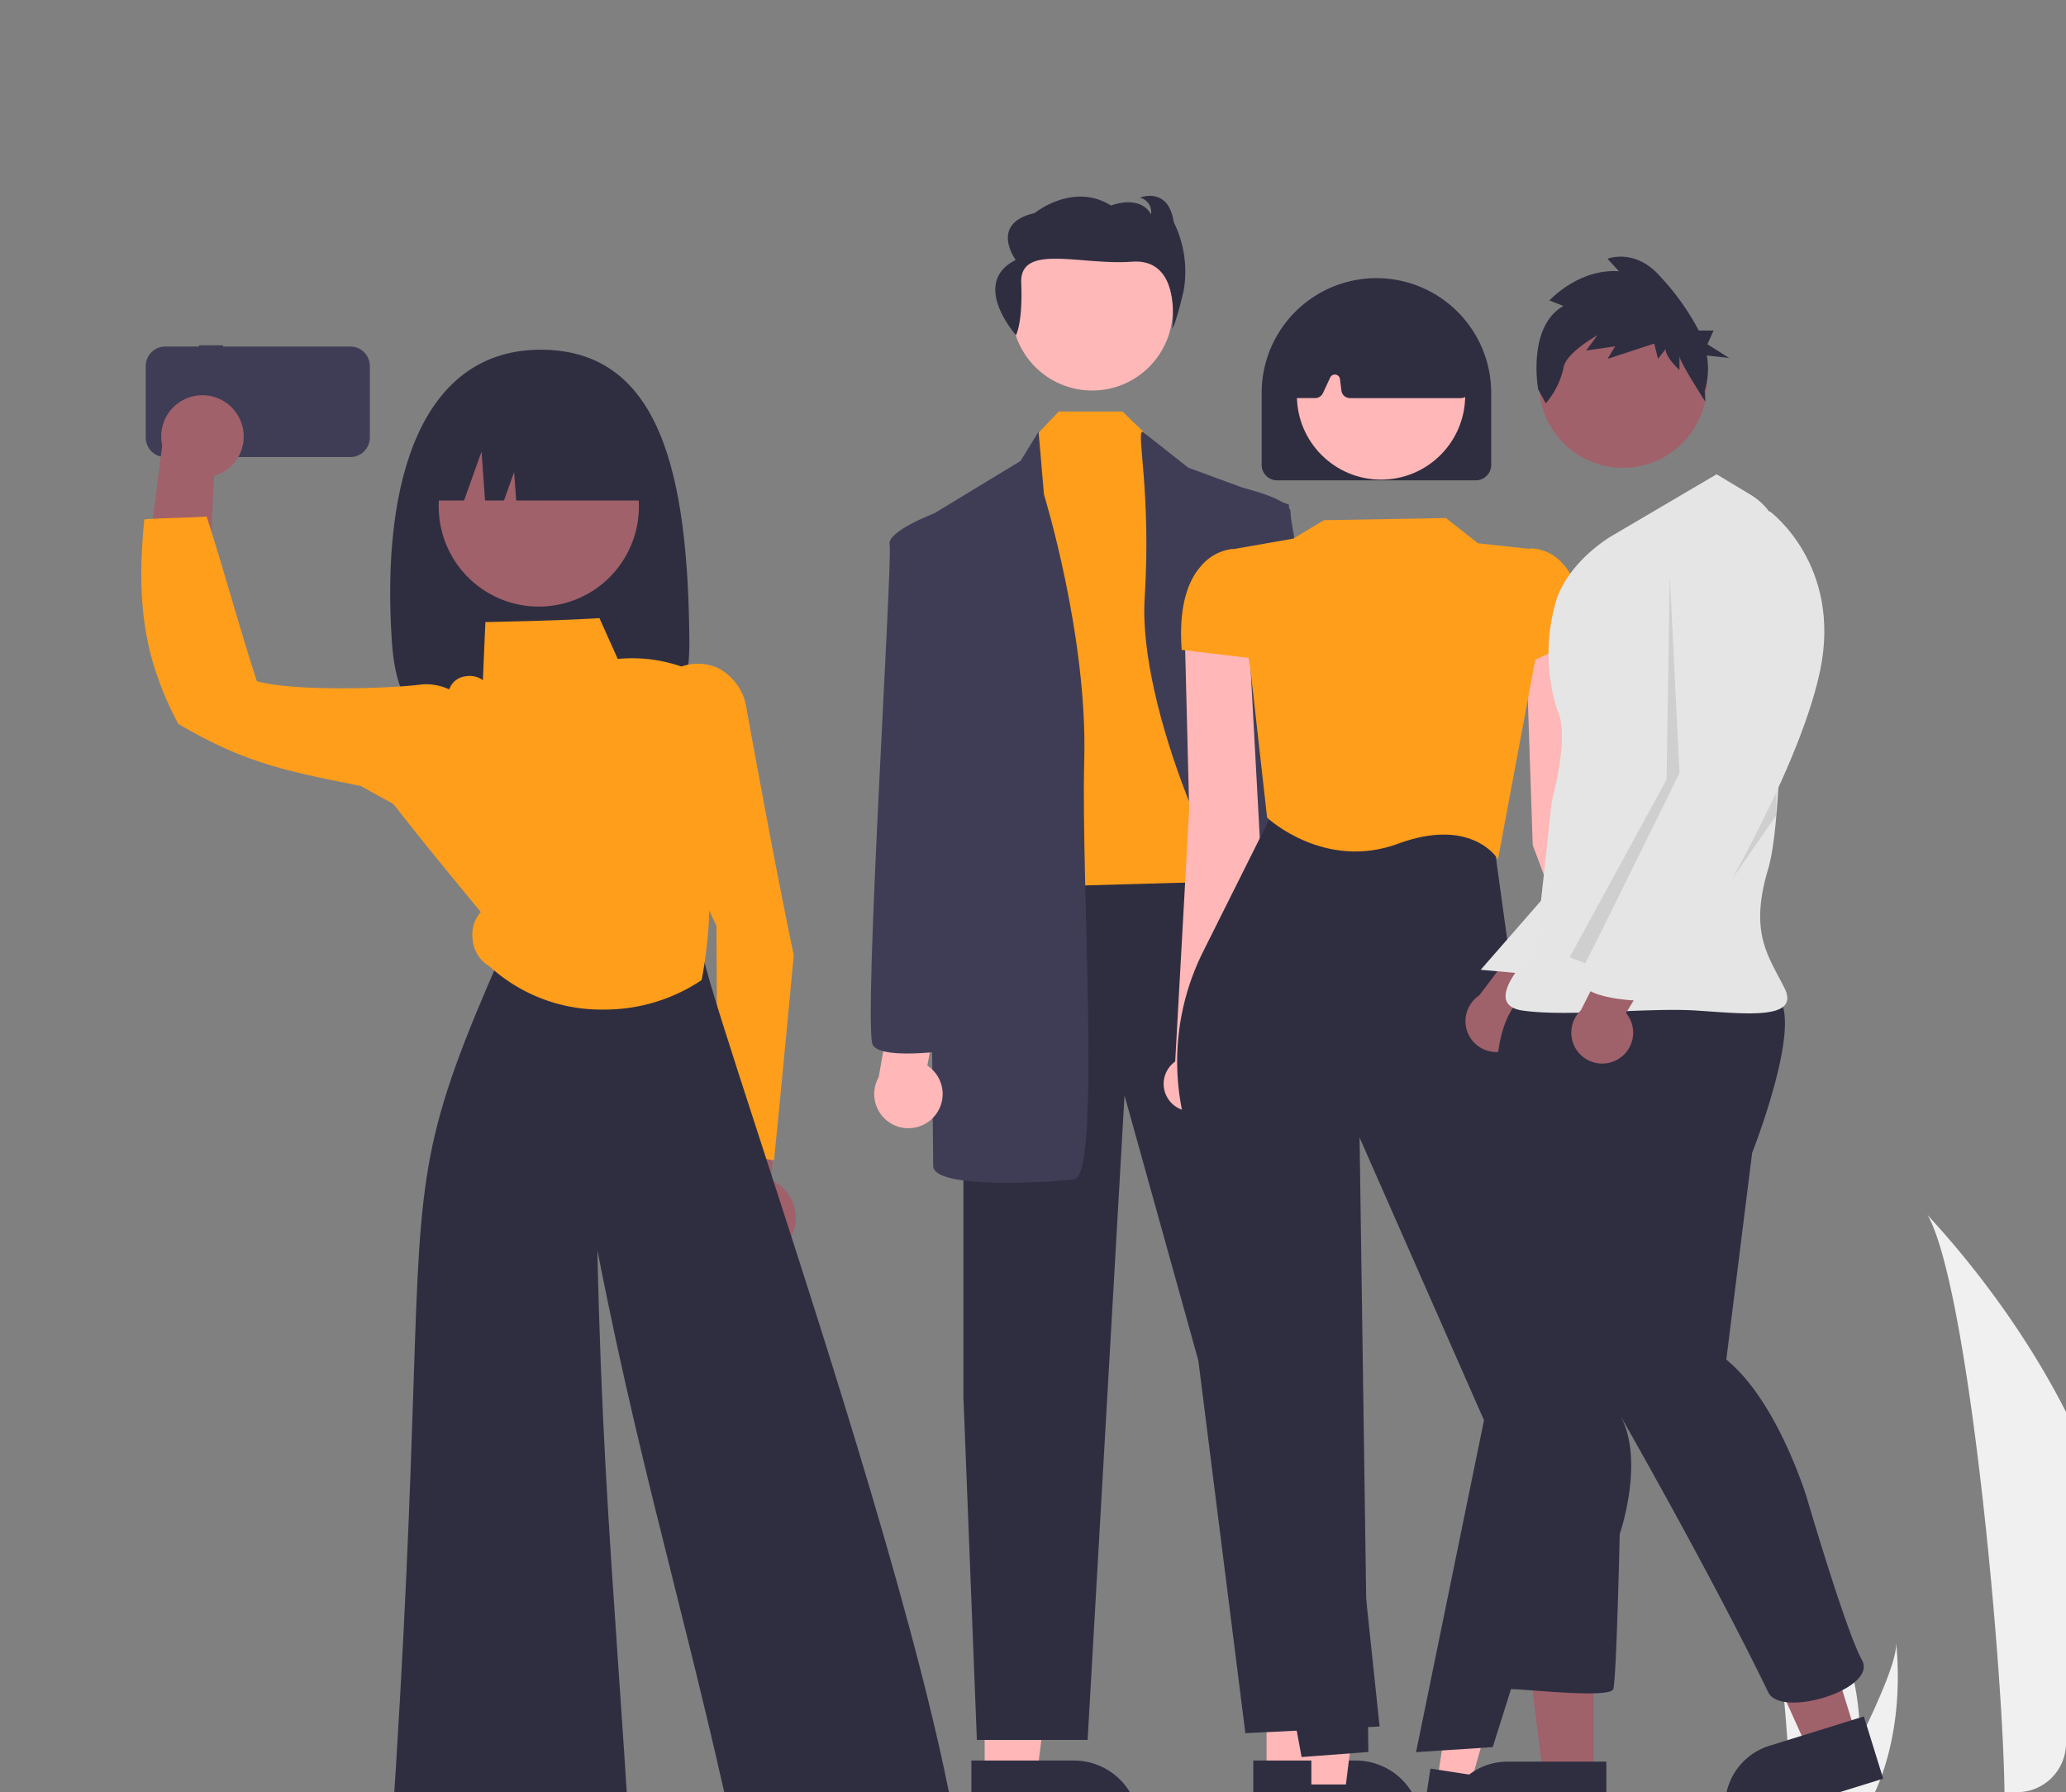 <svg xmlns="http://www.w3.org/2000/svg" xmlns:xlink="http://www.w3.org/1999/xlink" width="211" height="183" viewBox="0 0 211 183"><rect x="0" y="0" width="211" height="183" fill="#808080" stroke="none"/><defs><clipPath id="a"><rect width="211" height="183" rx="5" transform="translate(0.014)" fill="#c7c9cf"/></clipPath></defs><g transform="translate(-0.014)" clip-path="url(#a)"><g transform="translate(14.451 20)"><path d="M844.577,533.184a57.859,57.859,0,0,1-2.7,15.995c-.036.12-.077.238-.117.359H831.67c.011-.108.022-.228.032-.359.673-7.732-3.17-54.231-7.806-62.279C824.3,487.553,845.359,508.616,844.577,533.184Z" transform="translate(-641.492 -382.881)" fill="#f0f0f0"/><path d="M864.833,598.08c-.084.12-.172.24-.262.359H857c.057-.1.124-.222.2-.359,1.25-2.256,4.95-9,8.385-15.995,3.69-7.515,7.077-15.315,6.792-18.138C872.47,564.583,875.024,583.993,864.833,598.08Z" transform="translate(-662.505 -431.782)" fill="#f0f0f0"/><path d="M928.234,589.739a31.72,31.72,0,0,1-1.482,8.769c-.02.066-.042.131-.064.2h-5.53c.006-.059.012-.125.018-.2.369-4.239-1.738-29.73-4.28-34.142C917.118,564.723,928.662,576.27,928.234,589.739Z" transform="translate(-700.518 -432.047)" fill="#f0f0f0"/><path d="M939.339,625.316c-.046.066-.094.132-.144.2h-4.149l.11-.2c.685-1.237,2.714-4.935,4.6-8.769,2.023-4.12,3.88-8.4,3.724-9.944C943.525,606.952,944.925,617.593,939.339,625.316Z" transform="translate(-712.038 -458.856)" fill="#f0f0f0"/><path d="M785.233,589.739a31.72,31.72,0,0,1-1.482,8.769c-.02.066-.042.131-.064.2h-5.53c.006-.059.012-.125.018-.2.369-4.239-1.738-29.73-4.28-34.142C774.118,564.723,785.662,576.27,785.233,589.739Z" transform="translate(-609.757 -432.047)" fill="#f0f0f0"/><path d="M796.338,625.316c-.046.066-.094.132-.144.2h-4.149l.11-.2c.685-1.237,2.714-4.935,4.6-8.769,2.023-4.12,3.88-8.4,3.724-9.944C800.525,606.952,801.925,617.593,796.338,625.316Z" transform="translate(-621.277 -458.856)" fill="#f0f0f0"/><path d="M314.573,406.465h5.317l2.53-20.51h-7.848Z" transform="translate(-199.657 -244.963)" fill="#ffb7b7"/><path d="M527.871,638.713h10.472a6.674,6.674,0,0,1,6.674,6.673v.217H527.871Z" transform="translate(-414.311 -478.946)" fill="#2f2e41"/><path d="M235.761,406.465h5.317l2.529-20.51H235.76Z" transform="translate(-149.635 -244.963)" fill="#ffb7b7"/><path d="M449.059,638.713h10.472a6.674,6.674,0,0,1,6.674,6.673v.217H449.06Z" transform="translate(-364.29 -478.946)" fill="#2f2e41"/><path d="M229.832,187.638v54.154l1.371,34.96h11.311l3.77-65.807,7.54,27.077,4.8,38.044,13.71-.685-9.254-87.742Z" transform="translate(-145.873 -119.092)" fill="#2f2e41"/><circle cx="8.226" cy="8.226" r="8.226" transform="translate(88.882 3.424)" fill="#ffb8b8"/><path d="M249.09,60.275l-2.19,2.313-2.056,46.271,24.335-.686-5.827-40.444L258.211,62.8,255.6,60.275Z" transform="translate(-155.401 -38.256)" fill="#ff9e1b"/><path d="M446.118,270.268l1.847-3,.552,6.425s4.456,14.4,4.113,27.077,1.714,42.5-1.028,42.843-14.4,1.028-14.4-1.371-.685-66.15-.685-66.15Z" transform="translate(-356.332 -243.195)" fill="#3f3d56"/><path d="M496.626,267.27l4.665,3.683,10.282,3.77s0,43.871,2.056,54.153,5.827,11.311,1.028,11.653-4.456-1.371-4.456-1.371,3.427-17.137-1.028-20.565-13.024-23.307-12.339-34.274S495.941,267.27,496.626,267.27Z" transform="translate(-394.368 -243.195)" fill="#3f3d56"/><path d="M457.86,215.589s.7-1.227.536-5.328,6.081-1.781,11.3-2.172,4.113,6.845,4.113,6.845.376-.43,1.182-3.923a11.4,11.4,0,0,0-1.024-6.973c-.539-3.67-3.443-2.494-3.443-2.494a1.523,1.523,0,0,1,1.13,1.709c-1.184-2.076-4.088-.9-4.088-.9-3.873-2.431-7.8.77-7.8.77-4.679,1.062-1.935,4.783-1.935,4.783C453.125,210.286,457.86,215.589,457.86,215.589Z" transform="translate(-368.535 -201.366)" fill="#2f2e41"/><path d="M427.937,432.653a3.47,3.47,0,0,0-.615-5.285l1.482-7.79-4.514-2.055-1.938,11.03a3.489,3.489,0,0,0,5.586,4.1Z" transform="translate(-347.051 -338.559)" fill="#ffb7b7"/><path d="M428.34,290.579l-.91-.488s-4.917,1.859-4.574,3.23-2.742,49.355-1.714,51.069,9.254.343,9.254.343Z" transform="translate(-346.438 -257.679)" fill="#3f3d56"/><path d="M543.686,423.185a3.47,3.47,0,0,1-.122-5.319l-2.545-7.51,4.186-2.66,3.445,10.656a3.489,3.489,0,0,1-4.965,4.833Z" transform="translate(-422.656 -332.322)" fill="#ffb7b7"/><path d="M527.842,337.439s8.336.22,9.118-1.62-8.913-48.935-8.763-50.34-4.977-2.566-4.977-2.566l-.834.609Z" transform="translate(-410.83 -253.123)" fill="#3f3d56"/><path d="M616.548,361.582l-5.161-25.29-2.267-18.679-5.023,3.249.694,20.584,8.017,21.327a2.794,2.794,0,1,0,3.74-1.192Z" transform="translate(-462.691 -275.147)" fill="#ffb7b7"/><path d="M503.991,365.87,505.42,340.1l-.473-18.81,6.64,2.484,1.109,20.467-4.83,22.267a2.794,2.794,0,1,1-3.874-.636Z" transform="translate(-398.406 -277.48)" fill="#ffb7b7"/><path d="M327.1,424.331h3.393l1.614-13.087H327.1Z" transform="translate(-207.608 -261.014)" fill="#ffb7b7"/><path d="M541.742,645.4h6.682a4.259,4.259,0,0,1,4.258,4.258v.138h-10.94Z" transform="translate(-423.115 -483.192)" fill="#2f2e41"/><path d="M362.281,420.489l3.353.519,3.6-12.687-4.949-.765Z" transform="translate(-229.937 -258.673)" fill="#ffb7b7"/><path d="M576.245,640.966l6.6,1.021h0a4.259,4.259,0,0,1,3.557,4.859l-.021.137-10.812-1.672Z" transform="translate(-444.587 -480.377)" fill="#2f2e41"/><path d="M519.3,469.1l-.018-.095L507,402.593a25.087,25.087,0,0,1,2.217-15.688l7.435-14.869,22.184,3.005,2.618,18.931,9.33,36.113-.009.029-11.954,37.97-7.834.515,6.94-33.894-12.707-28.861.9,62.738Z" transform="translate(-400.804 -309.689)" fill="#2f2e41"/><path d="M548.893,326.3l-.146-.229c-.026-.041-2.721-4.1-10.054-1.391-7.486,2.768-13.286-2.578-13.344-2.632l-.029-.027-1.7-15.11-2-12.266,6.37-1.118,3.132-1.879,12.454-.222,3.277,2.578,5.381.586.493,11.177,0,.012Z" transform="translate(-410.346 -258.53)" fill="#ff9e1b"/><path d="M601.156,312.219v-9.57l1.513-2.761.062,0a4.536,4.536,0,0,1,3.134,1.424c1.522,1.546,2.211,4.123,2.049,7.657l0,.065Z" transform="translate(-460.825 -263.895)" fill="#ff9e1b"/><path d="M515.456,311.3l-7.712-.926-.006-.089c-.263-3.846.408-6.7,2-8.485a4.891,4.891,0,0,1,3.16-1.721l.045,0,2.088,1.9Z" transform="translate(-401.497 -264.019)" fill="#ff9e1b"/><path d="M552.08,245.009H531.787a1.576,1.576,0,0,1-1.574-1.575v-7.348a11.721,11.721,0,0,1,23.443,0v7.348A1.576,1.576,0,0,1,552.08,245.009Z" transform="translate(-415.797 -215.963)" fill="#2f2e41"/><circle cx="8.594" cy="8.594" r="8.594" transform="translate(118.014 11.786)" fill="#ffb7b7"/><path d="M555.558,239.5H544.212a.876.876,0,0,1-.868-.766l-.147-1.175a.525.525,0,0,0-1-.157l-.744,1.594a.878.878,0,0,1-.793.5h-1.723a.874.874,0,0,1-.871-.958l.68-7.1a.881.881,0,0,1,.5-.712,17.742,17.742,0,0,1,15.661.009.876.876,0,0,1,.495.671l1.018,7.089a.874.874,0,0,1-.866,1Z" transform="translate(-420.782 -218.849)" fill="#2f2e41"/><path d="M591.38,416.4a3.139,3.139,0,0,0,1.682-4.51l7.355-8.385-5.742-.792-6.1,8.084a3.156,3.156,0,0,0,2.809,5.6Z" transform="translate(-451.936 -329.157)" fill="#9f616a"/><path d="M392.847,407.855h-5.13l-2.441-19.787h7.572Z" transform="translate(-244.532 -246.303)" fill="#9f616a"/><path d="M597.852,645.662H581.31v-.209a6.439,6.439,0,0,1,6.438-6.438h10.1Z" transform="translate(-448.229 -479.137)" fill="#2f2e41"/><path d="M456.754,397.649l-4.9,1.521L443.656,381l7.231-2.245Z" transform="translate(-281.585 -240.391)" fill="#9f616a"/><path d="M675.917,632.755l-15.8,4.9-.062-.2a6.439,6.439,0,0,1,4.24-8.058h0l9.649-3Z" transform="translate(-498.024 -471.136)" fill="#2f2e41"/><path d="M599.055,393.871l-7.6,8.7,5.948.535Z" transform="translate(-454.669 -323.548)" fill="#e6e6e6"/><path d="M598.879,423.047s-2.639,1.319-2.969,7.257.99,21.444.99,21.444a38.725,38.725,0,0,0,0,13.2c1.319,6.268-1.319,29.028.33,29.028s10.226.99,10.556,0,.66-15.834.66-15.834,2.639-7.587,0-12.2c0,0,9.214,16.09,15.174,28.369,1.3,2.687,11.216-.33,9.566-3.3s-5.608-16.494-5.608-16.494-2.969-9.9-8.247-14.185l2.639-21.112s5.608-14.185,2.31-16.164S598.879,423.047,598.879,423.047Z" transform="translate(-457.461 -341.507)" fill="#2f2e41"/><circle cx="8.577" cy="8.577" r="8.577" transform="translate(142.737 10.615)" fill="#a0616a"/><path d="M619.963,279.187,609.3,285.455s-4.083,2.3-5.608,6.268a19.061,19.061,0,0,0,0,11.546c1.319,2.639-.553,9.237-.553,9.237l-1.649,15.174s-5.938,5.608-1.319,6.268,12.865-.33,17.813,0,10.556.99,8.907-2.31-3.629-5.608-1.649-12.2c1.549-5.163,1.482-24.466,1.379-32.618a6.562,6.562,0,0,0-3.187-5.546Z" transform="translate(-459.083 -250.758)" fill="#e5e5e5"/><path d="M626.547,307.633l.989,20.123-9.591,19.422-1.626-.619,9.9-18.143Z" transform="translate(-470.449 -268.813)" opacity="0.1" style="isolation:isolate"/><path d="M654.628,370.442v-2.31l-11.215,18.474Z" transform="translate(-487.645 -307.211)" opacity="0.1" style="isolation:isolate"/><path d="M609.783,223.4l-1.417-.567s2.965-3.264,7.089-2.98l-1.16-1.277s2.836-1.135,5.414,1.845a25.206,25.206,0,0,1,3.9,5.482h1.519l-.634,1.4,2.218,1.4-2.277-.25a7.722,7.722,0,0,1-.215,3.614l.062,1.1s-2.64-4.085-2.64-4.652v1.419s-1.418-1.277-1.418-2.129l-.773.994-.387-1.561L614.3,228.8l.773-1.278-2.965.426,1.16-1.561s-3.351,1.845-3.48,3.406a8.37,8.37,0,0,1-1.8,3.548l-.773-1.419S606.046,225.531,609.783,223.4Z" transform="translate(-464.556 -212.155)" fill="#2f2e41"/><path d="M621.514,417.9a3.139,3.139,0,0,0,.855-4.736l5.75-9.558-5.791.24-4.573,9.039a3.156,3.156,0,0,0,3.759,5.015Z" transform="translate(-470.739 -329.723)" fill="#9f616a"/><path d="M636.231,290.068l2.474-.495s7.422,5.443,5.113,16.329-12.535,27.38-12.535,27.38-2.31,2.969-2.969,3.629-1.979,0-1.319.99-.99,1.649-.99,1.649-7.257,0-6.6-2.639,11.876-21.443,11.876-21.443l-1.649-17.483S628.313,289.409,636.231,290.068Z" transform="translate(-472.381 -257.351)" fill="#e5e5e5"/><path d="M223.669,243.135v.126h-3.444a1.993,1.993,0,0,0-1.993,1.993v7.3a1.993,1.993,0,0,0,1.993,1.993h18.9a1.993,1.993,0,0,0,1.993-1.993v-7.3a1.993,1.993,0,0,0-1.993-1.993h-13v-.126Z" transform="translate(-217.785 -227.877)" fill="#3f3d56"/><path d="M317.125,274.225c.08,10.769-6.8,9.141-15.19,9.141s-14.459,1.6-15.19-9.141c-1.162-17.074,3.322-29.859,15.19-29.859C314.211,244.366,317,257.151,317.125,274.225Z" transform="translate(-261.157 -228.657)" fill="#2f2e41"/><path d="M227.805,259.459a4.185,4.185,0,0,1-2.585,5.873l-.766,14.852L218.23,275.6l1.681-13.4a4.208,4.208,0,0,1,7.894-2.743Z" transform="translate(-217.784 -236.734)" fill="#a0616a"/><path d="M384.65,456.887a4.185,4.185,0,0,0-1.828-6.151l1.1-14.831-6.75,3.764-.013,13.507a4.208,4.208,0,0,0,7.487,3.711Z" transform="translate(-318.503 -350.226)" fill="#a0616a"/><path d="M95.983,453.216h5.1l2.427-19.68h-7.53Z" transform="translate(-60.919 -275.161)" fill="#a0616a"/><path d="M309.432,684.214H319.48a6.4,6.4,0,0,1,6.4,6.4v.208H309.432Z" transform="translate(-275.669 -507.826)" fill="#2f2e41"/><path d="M184.845,453.216h5.1l2.427-19.68h-7.53Z" transform="translate(-117.319 -275.161)" fill="#a0616a"/><path d="M398.293,684.214h10.049a6.4,6.4,0,0,1,6.4,6.4v.208H398.294Z" transform="translate(-332.069 -507.826)" fill="#2f2e41"/><path d="M374.987,382.857l-.222-.04c-1.858-.337-3.74-.677-5.393-1.032l-.164-.035v-.167c-.028-7.544-.057-15.086-.1-22.7a47.974,47.974,0,0,1-4.8-25.715l.009-.093.077-.055a4.933,4.933,0,0,1,4.972-.385,5.512,5.512,0,0,1,2.83,4.185c1.5,8.2,3.061,16.685,4.8,25.049l.006.03,0,.031c-.643,6.821-1.309,13.875-1.991,20.7Z" transform="translate(-310.374 -284.367)" fill="#ff9e1b"/><path d="M322.562,502.168l-.041-.192c-2.387-11.29-4.691-20.485-6.919-29.376-2.67-10.656-5.2-20.753-7.755-33.819.351,16.478,1.166,28.316,2.1,41.923.423,6.144.86,12.5,1.3,19.915l.014.226-.227-.006c-7.985-.2-16.167-.7-24.079-1.175l-.209-.013.014-.209c1.5-22.08,1.967-36.427,2.31-46.9.723-22.1.834-25.5,9.067-44.205.312-.71,2.174-2.806,4.221-2.487l16.2,2.521.028.143c.457,2.3,2.725,9.289,5.865,18.958,6.711,20.671,16.853,51.91,20.022,70.53l.036.211-.212.03c-4.6.654-7.914,1.335-11.117,1.994-3.03.623-6.164,1.268-10.429,1.9Z" transform="translate(-261.274 -331.128)" fill="#2f2e41"/><path d="M308.542,359.358a16.9,16.9,0,0,1-11.66-4.421,3.457,3.457,0,0,1-1.706-2.687A3.506,3.506,0,0,1,296,349.4c-3-3.635-6.1-7.393-9.073-11.219l-.082-.106.1-.181c1.942-3.711,3.95-7.547,5.879-11.338a1.981,1.981,0,0,1,1.616-1.223,2.3,2.3,0,0,1,1.779.4l0-.092c.081-1.919.161-3.838.244-5.657l.009-.194.195,0c3.708-.082,7.543-.167,11.309-.39l.143-.009,1.868,4.167a15.279,15.279,0,0,1,8.766,1.779l.123.066-.014.139a84.841,84.841,0,0,0,.486,21.51,43.969,43.969,0,0,1-.781,9.223l-.019.077-.066.045A17.772,17.772,0,0,1,308.542,359.358Z" transform="translate(-261.334 -276.274)" fill="#ff9e1b"/><path d="M248.3,323.253l-.249-.114c-2.905-1.457-5.819-3.074-8.637-4.638l-.389-.076c-7.42-1.49-11.508-2.31-18.2-6.235l-.051-.03-.028-.053c-3.352-6.4-4.287-12-3.45-20.652l.017-.174.174-.014c.726-.059,1.908-.1,3.052-.137,1.113-.037,2.263-.076,2.969-.131l.164-.013.051.156c.877,2.709,1.622,5.236,2.411,7.911.811,2.75,1.649,5.593,2.67,8.751,3.738,1.074,13.759.753,16.874.329a5.575,5.575,0,0,1,4.868,2.213l.058.072-.015.091c-.686,4.186-1.474,8.4-2.235,12.469Z" transform="translate(-217.01 -258.248)" fill="#ff9e1b"/><circle cx="10.222" cy="10.222" r="10.222" transform="translate(26.718 35.783) rotate(-61.337)" fill="#a0616a"/><path d="M296.166,267.718h4.043l1.784-4.994.357,4.994h1.932l1.04-2.913.208,2.913h14.358A10.821,10.821,0,0,0,309.068,256.9h-2.081a10.821,10.821,0,0,0-10.821,10.821Z" transform="translate(-267.25 -236.611)" fill="#2f2e41"/></g></g></svg>